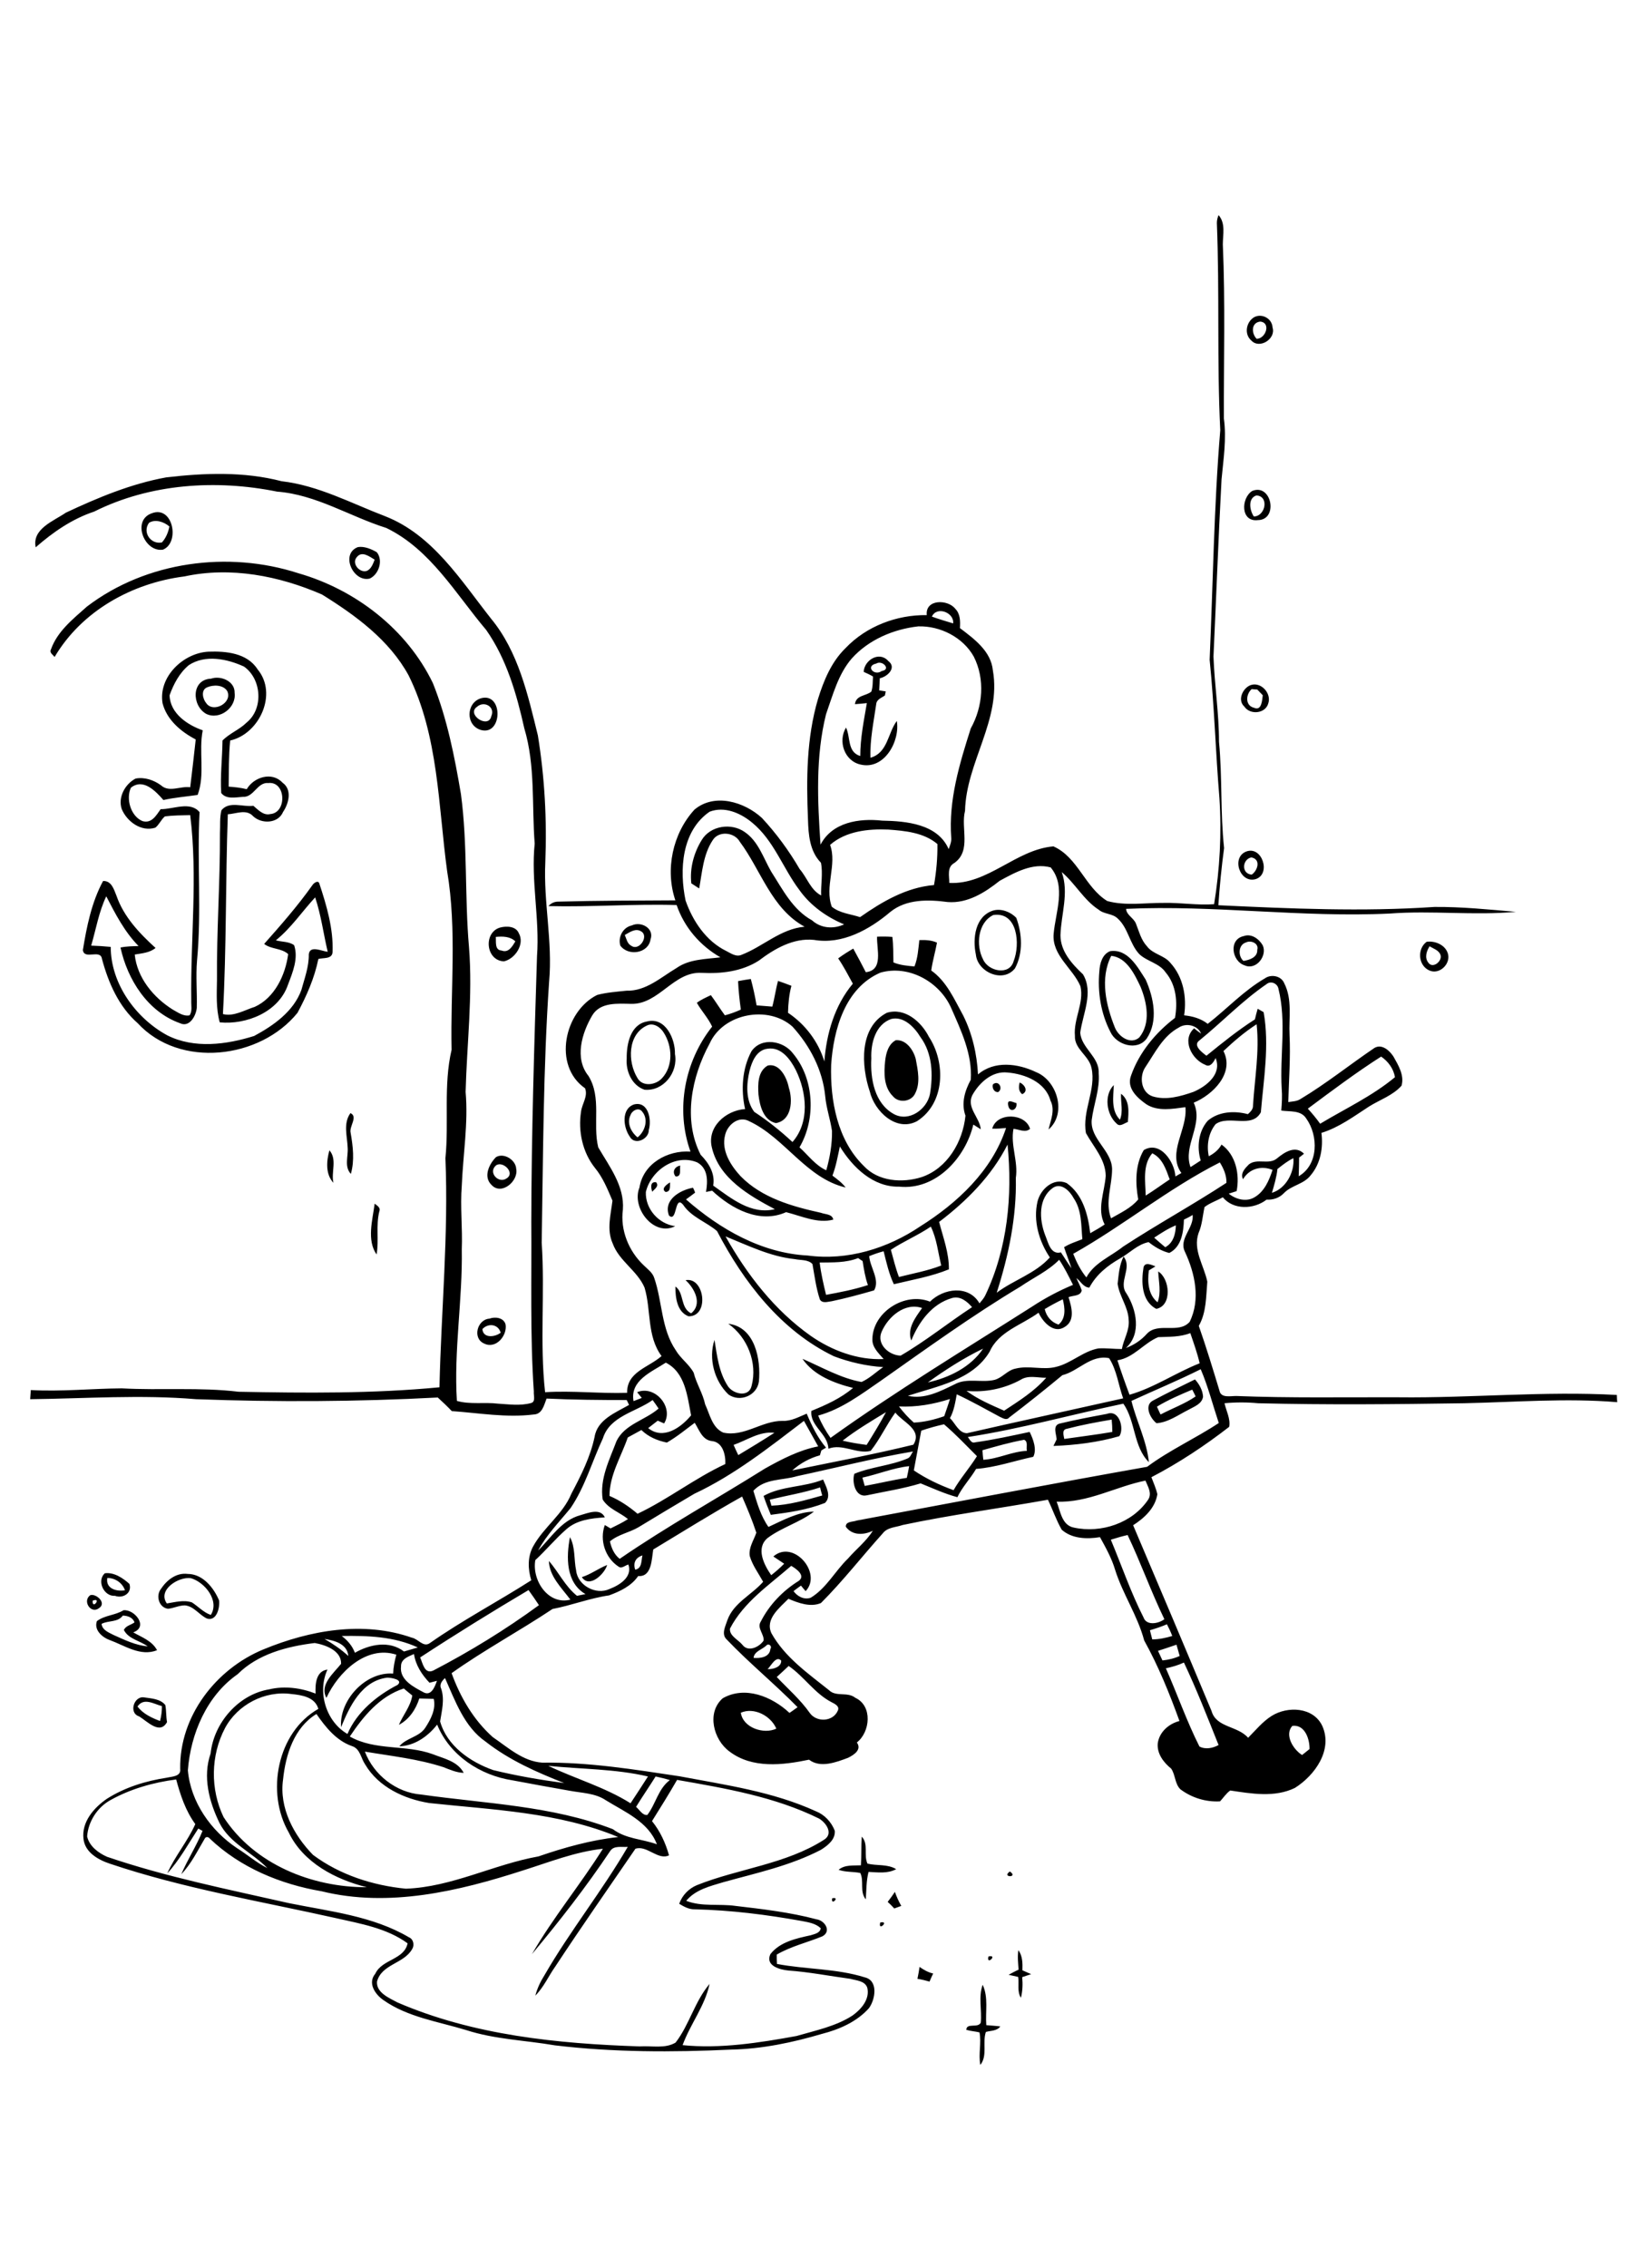 <?xml version="1.0" encoding="utf-8"?>
<!-- Generator: Adobe Illustrator 21.0.2, SVG Export Plug-In . SVG Version: 6.00 Build 0)  -->
<svg version="1.2" baseProfile="tiny" id="Layer_1" xmlns="http://www.w3.org/2000/svg" xmlns:xlink="http://www.w3.org/1999/xlink"
	 x="0px" y="0px" viewBox="0 0 767 1067" overflow="scroll" xml:space="preserve">
<path d="M462.4,933.8c2.8,6,1.2,12.7,1.7,19c2.2,0.2,4.4,0.3,6.6,0.6c-1.6,2.2-4.4,1.9-6.8,2.6c-1.7,5,0.9,11.1-2.6,15.5
	c-1-5.1,0.6-10.3-0.4-15.3c-2.1-0.5-4.2-0.6-6.2-1.2c0.1-3.5,5.5-0.6,6.8-3.4C462.1,945.7,460.3,939.6,462.4,933.8 M431.7,931
	c0.4-1.8,0.7-3.7,1-5.6c2,1.4,4.1,2.6,6.4,3.1c-0.6,1.3-1.2,2.5-1.7,3.8C435.6,931.8,433.7,931.3,431.7,931 M465.1,920.5
	C469.8,919.4,464,925,465.1,920.5 M479.2,917.5c2,2.8,2,6.2,1.9,9.5c1.4,0.6,2.8,1.2,4.1,1.8c-1.4,0.5-2.8,0.9-4.2,1.4
	c0.3,3.3,0.2,6.5-0.6,9.7c-1.9-2.9-0.8-6.5-1.3-9.8c-1.5-0.3-3-0.7-4.5-1c1.5-0.8,3.1-1.7,4.7-2.4
	C479.1,923.7,478.7,920.6,479.2,917.5 M414.2,904.5C418.8,903.5,413,909,414.2,904.5 M391.6,893.1
	C395.6,892.2,390.8,897,391.6,893.1 M417.7,894.8c1.2-1.5,2.3-3.1,3.4-4.7c0.8,2.3,1.8,4.5,3,6.6c-1.1,0.4-2.2,0.8-3.3,1.2
	C419.8,896.8,418.8,895.8,417.7,894.8 M475.2,880.5C479.5,883.5,471,883.4,475.2,880.5 M405.5,864.1c3.3,3.5,0.8,8.7,2.7,12.7
	c4.4,1.1,9.4,0.1,13.5,2.6c-4,2.2-8.6,1.5-13,1.3c-1.1,4.2-1,8.6-1.3,12.9c-3-3.6-0.7-8.6-2.6-12.4c-3.4-0.7-6.9-0.3-10.2-1.5
	c3-2.5,7-1.9,10.5-2.1C405.4,873.1,405.2,868.6,405.5,864.1 M64.7,802.9c2.6,3.4,6.6,5.3,10.6,6.8c0.6-2.3,0.9-4.6,0.9-7
	C72.4,801.7,67.6,798.5,64.7,802.9 M65.4,807.5c-5-1.6-2.3-9.8,2.5-8.9c3.4,0.5,7.6,0.7,9.9,3.6c0.5,2.6,0.3,5.4,0.8,8
	C75.2,816.4,69.3,809.8,65.4,807.5 M57.8,760.1c-2.4,3.3-6.8,2.2-10,3.9c0.3,3,3.5,4.1,5.8,5.3c5.1,2.3,10.3,4.8,15.9,5.3
	c-3.6-2.7-9-3.4-11.2-7.7c0.8-2,3.4-2.4,5-3.6C62.5,761,60.2,760.2,57.8,760.1 M45.6,762.7c3.7-2.8,8.6-2.7,12.5-5.1
	c5.1-0.6,12,7.7,4.6,10.4c4,2.3,8.9,4,11.2,8.4c-7.8,3.1-15.2-2.2-22.3-4.8C48,770.3,44.1,766.8,45.6,762.7 M43.6,753.1
	C43.3,757.7,48.1,751.3,43.6,753.1 M42.5,750.5c2.6-0.9,7.9,3.6,4.1,6.1C42.8,759.6,38.6,753.2,42.5,750.5 M78.5,754.4
	c3.8-0.6,8-1.8,11.8-0.5c3,1.9,5.4,4.7,8.9,5.9c4.2-6.7-2.8-15.4-9.4-17.3C84,741.7,74,748,78.5,754.4 M88.3,740.5
	c7.1,0,12.3,6.5,14.8,12.5c0.4,3.3-1.1,9.9-5.7,8.5c-3.7-1.7-6.1-5.8-10.4-6.2c-2.7,0-5.2,1.3-7.9,1.6c-4.3-0.5-5.9-6.1-3.4-9.3
	C78.4,743.5,82.9,739.8,88.3,740.5 M50.5,742.4c-0.9,5,4.3,6.5,8.3,5.8C57.6,744.7,54.2,742.4,50.5,742.4 M49.3,740.2
	c4.3-0.6,8.5,2.2,11.6,5c1.4,4.3-3,7-6.8,5.6C48.9,751.2,45.4,743.8,49.3,740.2 M273.8,742c4.2-1.3,7.8-4.1,11.9-5.7
	C284.4,740.7,277.2,747.4,273.8,742 M362.2,705.6c0.3,0.9,0.5,1.8,0.8,2.8c8.2-0.3,16.1-2.6,23.9-4.8c-0.4-1.3-0.7-2.5-1-3.8
	C378.1,702.4,370.1,703.6,362.2,705.6 M359.3,703.8c8.6-4.8,19-4,28-7.7c1.4,3.3,4.1,7.9,0.9,11c-8.1,3.2-16.9,4.5-25.5,5.6
	C361.5,709.8,360.3,706.8,359.3,703.8 M502.1,672.2c-2.6,0.4-1.6,3-1.3,4.8c7.5-1.1,15.1-2,22.6-3.3c0-1.9-0.1-3.9-0.3-5.8
	C516,669.1,509,670.4,502.1,672.2 M498.5,669.8c7.4-1.8,14.9-3.2,22.4-4.6c5.9-2.2,8.2,7.1,5.8,10.5c-10,2.9-20.6,4.2-31,4.6
	c0.5-1,1-2.1,1.5-3.1C497.1,674.8,495.2,670.8,498.5,669.8 M544.4,661.8c0.5,1.2,1.1,2.4,1.7,3.7c5.5-2.9,11.4-5,16.5-8.5
	c-0.5-1.1-1-2.1-1.6-3.2C555.3,656.2,549.7,658.6,544.4,661.8 M542.8,658.8c6.4-3.4,12.9-6.6,19.5-9.8c2,2.2,3.6,5,3.8,8.1
	c-0.5,3.5-4.3,4.7-6.9,6.2c-4.8,2.4-9.5,5.9-15,6.3C541,667.1,538.2,660.9,542.8,658.8 M342.7,622.8c12.6,1.5,15.4,16.8,14.4,27.2
	c-0.9,6.6-8.9,9.9-14.3,6.1c-6.7-6.4-9.5-16.9-6.6-25.7c1.2,7.5,2.1,15.4,6.4,21.9c2.6,3.7,9.9,5.3,11.1-0.4
	C356.5,641.2,351.7,629.1,342.7,622.8 M227,625.3c0.3,4.5,6,3.8,8.6,1.7C234.4,622.9,229.7,622.4,227,625.3 M230.3,620.4
	c2.7-1,6.7-0.5,7.6,2.7c0.9,5.3-4.6,11.8-10.1,9C222.2,629.7,224.5,620.8,230.3,620.4 M322.6,602.3c8.9-1.7,11.4,17.1,1.4,17
	c-5.5-2.1-6.2-8.9-6.2-14c4.2,2.8,2.2,10,7.4,12.6C330.7,613.5,326.8,606.1,322.6,602.3 M538.1,596.2c0.8-2.7,3.9-1,5.6-0.4
	c-1,0.6-2.1,1.3-3.1,1.9c-0.7,5.2-0.4,11.4,4.1,15c1.8-4.7,0.5-9.7,0.3-14.5c5.5,3.4,6.7,16.1-0.9,17.6
	C537,612.1,537,602.9,538.1,596.2 M176.3,566.3c1.1,0.9,2.9,1.8,2.2,3.6c-1.7,6.7-0.1,13.6-1.3,20.3
	C172.5,583.5,175.3,574,176.3,566.3 M313.2,560.8c-2.4-1.5,0.7-3.7,2.1-4.5C315.2,558.2,315.7,560.7,313.2,560.8 M306.9,560.7
	c-0.6-1.9-1.1-4.8,1.8-4.5C310.3,558.1,308,559.4,306.9,560.7 M317.9,553.5c-1.8-2.2-0.4-4.7,2.2-5.1
	C319.7,550.2,320.9,553.7,317.9,553.5 M233.4,548.3c-3.9,3.3,1.2,8.8,5,6.1C242.6,551.8,236.6,546,233.4,548.3 M233.4,544.4
	c3.7-2.2,9.3,1.3,9.5,5.5c1.2,5.7-6.9,12.7-11.6,7.6C227.3,553.7,230.1,547.7,233.4,544.4 M155,541.2c3.8,4.3,0.7,10.3,1.9,15.3
	C153.1,552.4,153.6,546.3,155,541.2 M163.6,540c-0.2-5.4-2.2-11.5,1.3-16.3c3.7,1.7-0.7,6.2,0.1,9.3c1.1,6.4,1.9,12.9,0.1,19.3
	C161.9,548.9,163.9,544.1,163.6,540 M296.7,524.6c-1.9,3.8,0.3,8.1,3.3,10.5c3.6-2.8,5.3-8.6,2.1-12.2
	C300.5,520.8,297.4,522.5,296.7,524.6 M298.4,519.6c6.7-1.6,8.3,7.2,6.9,12c0.1,4.4-6.7,7.5-9,3.1
	C293.2,530.3,292.3,521.6,298.4,519.6 M474.4,520c-0.6-3.2,2.2-1.4,3.9-1C478.8,522.3,475,523.8,474.4,520 M525.4,528.6
	c-4.8-4.3-6-13.4-1.3-18.1c-0.2,5.5-1.4,12,2.9,16.3c1.6-3.9,0.3-8.1,0.5-12.2c4.2,3.1,3.6,8.7,3.2,13.3
	C529,528.4,527,530.4,525.4,528.6 M479.8,509.3c2.3,0.9,4.3,4.1,1.2,5.5C479.2,513.4,479.3,511.3,479.8,509.3 M467.2,510.2
	c2.7-2.3,5,2,2.5,3.6C467.8,514,466.7,511.8,467.2,510.2 M361.3,501.3c5.6-1.2,9,5.8,9.9,10.5c1.9,5.8,1.4,15.3-6.1,16.6
	c-5.9-1.3-7.6-8.2-8.2-13.4C356.6,510.2,356.5,504,361.3,501.3 M421.5,489.4c4.9-0.4,8.3,4.6,9.4,8.8c1,5.3,2.3,11.3-0.3,16.3
	c-1.8,3.9-7.7,4.6-10.4,1.3c-4.4-4.3-4.3-11-3.7-16.6C416.9,495.5,418,491.3,421.5,489.4 M304.4,482.5c-9.1,4.2-9.1,17.1-4.5,24.6
	c2.3,4.3,8.5,3.5,11.5,0.3c5.5-5.8,5-15.2,0.9-21.6C310.7,483.2,307.4,481,304.4,482.5 M304.4,480.6c8.7-2.3,13.4,8.2,13.2,15.3
	c1.6,8.6-5.4,17.6-14.3,16.8c-6-2-8.9-8.8-8.4-14.7C294.8,491.3,296.6,482,304.4,480.6 M419.4,479.4c-7.5,2.6-9.7,11.5-9.4,18.6
	c-0.5,9.6,1.5,21.2,10.7,26.2c7.1,3.8,15.5-2.3,16.9-9.5c1.5-9,1.2-19.1-4.5-26.8C430.3,483.3,425.3,478,419.4,479.4 M417.3,476.5
	c8.5-2.6,16.2,4.2,19.8,11.3c8,12.2,7.6,31.3-5.6,39.7c-9.8,5.2-20-4.7-22.2-13.9C405.2,501.5,404.2,483.3,417.3,476.5 M522.9,449.7
	c-5.4,10.6-2.5,23.2,1.7,33.7c1.7,4.3,7.4,8.3,11.5,4.7c5.5-6.8,3.6-16.4,0.6-23.8C533.9,458.4,530.2,450.5,522.9,449.7
	 M522.4,447.5c8.3-1.2,12.9,7.5,16.7,13.4c3.8,8.5,6,19.5,0.5,27.7c-4.5,6.1-14.3,3-17.1-3.1c-4.5-8.7-6.1-18.8-5.2-28.5
	C517.5,453.3,518.7,448.9,522.4,447.5 M672.1,452.9c2.1,3.1,6.8-0.8,5.7-3.7c-0.8-2.2-3.4-2.9-5.1-4
	C671.3,447.4,670.2,450.5,672.1,452.9 M671.3,443.1c4.1-0.6,9.1,1.6,10.1,5.9c1.1,4.8-4.3,9.8-9,7.5
	C667.3,454.1,666.8,446.4,671.3,443.1 M352.7,503.8c-1.5,6.3-1.9,13.8,2.2,19.3c6.4,4.2,12.4,9,18,14.2c8.2-9.3,6.7-23.4,1.6-33.8
	c-2.5-5-6.9-11.1-13.3-10.1C356,494,353.8,499.4,352.7,503.8 M333.9,491c-8.5,15.6-12.6,35.9-4.2,52.3c3.8,3.9,6.9,8.8,5.9,14.5
	c8.5,6,17.8,13.8,29,11.1c-12.1-6.4-26.2-14.5-29.6-28.9c-2.5-9.7,6.5-17.6,15.6-18.2c-2-9-1.4-19,3-27.2c4.7-6.8,15.1-5,19.6,1.1
	c10,12,10.8,30.8,3,44.1c4.1,3.7,7.5,8.5,12.6,10.8c1.7-6,2.8-12.3,2.7-18.5c-0.8-5.5-2.7-10.8-3.2-16.4
	c-1.2-12.3-7.2-23.7-15.4-32.7C361.5,472.8,340.3,476.7,333.9,491 M414.3,457.6c-16.7,7.2-22.1,26.9-23.2,43.4
	c-0.5,16.7,2.9,35.4,15.3,47.5c6.8,7.4,18.2,8.2,27.3,5.3c12.1-4.1,19.4-16.7,20.6-28.9c-2.1-5.8-0.3-11.7,2.5-16.9
	c0.8-11.9-4.5-23-9.2-33.7C442.2,462,427.7,453.8,414.3,457.6 M412.7,440.7c2.4-0.1,4.8-0.1,7.2,0.1c0.5,4,0.4,8,0.5,12
	c3.1,1.3,6.5,1.6,9.9,1.9c1.6-4,1.8-8.2,2.3-12.4c2.8-0.1,5.7,0,8.3,1.2c-0.8,4.4-2.1,8.7-2.7,13.1c7.3,5.2,10.8,13.5,15,21.1
	c4.3,8.6,6.5,18.2,7,27.8c7.7-6.6,18.7-5.2,27.3-1.1c10,4,14.6,19.5,5.9,27c1-4.4,3.2-9.1,0.9-13.6c-2.4-8.7-12-12.5-20.2-13.2
	c-7.3-0.8-13.3,4.8-16.6,10.7c-2.8,5.9,3.5,10.4,4,16c-1.2-0.7-2.3-1.5-3.5-2.2c-3.7,15.6-17.6,31-34.9,29.2
	c-12.2,0.3-21.9-9.1-27.9-18.9c-1,4.6-1.8,9.3-3.5,13.7c2.2,1.7,4.5,3.3,6.2,5.6c-18.6-4.4-28.6-23.4-45.4-31.2
	c-4.9-2.7-10.2,1.7-11.3,6.5c-1.9,7.3,2.6,14.3,7.3,19.4c10,10.2,24.2,14.2,37.8,17.2c2,0.8,5.3,0.5,5.8,3.2c-7.3,2-15-1.7-22.2-3.5
	c-12.5,5.6-25.7-1.6-34.8-10.1c-1,0.2-2,0.4-2.9,0.6c0.9-5,1-11.1-4.1-13.9c-10.2-4.3-21.8,3.8-24.2,13.9c-0.3,7.9,5.9,15,13.8,16.1
	c-10.1,5.1-20.7-8.7-16.8-18.2c1.8-11.3,13.2-17.6,24-16.9c-7.1-19.8-2.8-42.4,10.2-58.8c-1.9-4.1-5-7.3-7.2-11.2
	c2-1.5,4.3-2.5,6.6-3.6c2.3,3.1,4.3,6.4,6.6,9.5c2.6-0.7,5.1-1.6,7.5-2.7c-0.6-4.4-1.1-8.9-1.3-13.4c2-0.4,4-0.7,6-1
	c1.1,4.1,2,8.2,2.7,12.4c2.5,0.2,4.9,0.4,7.4,0.6c1.1-4,1.6-8.1,2.7-12.1c2.1,0.7,4.2,1.5,6.3,2.3c-1.1,4.1-1.5,8.4-1.6,12.7
	c8.1,5.4,14.3,13.6,17.1,22.9c1-13.1,4.8-26.3,13.4-36.6c-2.2-4-4.3-8.1-6.9-11.9c2.3-1.7,4.7-3.2,7.1-4.6c2,3.6,4,7.4,5.9,11.1
	C415.8,456.5,412.5,446.7,412.7,440.7 M586.3,443.4c-3.7,1.1-3.8,6.5-1.2,8.7c2.8-0.4,6.7-1.7,6.5-5.2
	C592.5,443.9,588.7,442.2,586.3,443.4 M585.3,440.4c3.6-1.3,7.2,1.4,8.9,4.4c2.2,4.9-3.1,11.8-8.5,9.4
	C579.6,452.3,578,441.9,585.3,440.4 M233.3,440.8c0.2,2.3-0.6,6.2,2.7,6.4c3.3,1.3,5.1-2,6.5-4.3C240,440.5,236.5,440.5,233.3,440.8
	 M235.3,436.4c3-0.8,7.4-0.7,8.8,2.6c3,5.2-1.8,12.2-7,13.3C228.5,451.9,227.4,438.7,235.3,436.4 M294,439.9
	c0.8,1.8,1.1,4.1,3.1,5.1c3.7,2.6,8.4-4.6,4.6-6.8C299,436.5,296.2,438.7,294,439.9 M297.3,435.4c4.4-2.1,10.7,1.4,8.8,6.6
	c-1,6.6-10.5,8-14.2,2.9C290.7,440.9,293.1,436.3,297.3,435.4 M467.4,430.5c-7.3,3.5-8.3,14.3-4.8,20.9c2.4,5.6,12.5,7.8,14.4,0.7
	C480.1,444.3,478.9,428.8,467.4,430.5 M467.3,428.4c3.8-1.1,8.2,0.6,10.9,3.4c2.8,7.5,3.3,16.6-0.6,23.8c-5.6,7.1-17.6,1.8-18.4-6.5
	C457.6,441.6,458.8,431.1,467.3,428.4 M589,411.5c2.9-2,4.4-7.3-0.2-8.1C584.5,404.3,584,411.1,589,411.5 M586.5,400.6
	c7.4-2.7,11.7,10.6,4.4,13C583.4,415.8,579.2,403.3,586.5,400.6 M224.5,332.5c-5.3,3.6,5.4,10.7,6.7,4.4
	C233.1,332.5,227.8,329.6,224.5,332.5 M226.4,328.5c10.4-2.8,10.1,17.5,0.1,15C219,341.5,219.2,330.6,226.4,328.5 M589,324.2
	c-2.8,2.4-3.2,7.8,1.1,8.8c3.6,1.6,3.8-3.6,4.1-5.9c-0.9-0.9-1.7-1.8-2.6-2.7C591,324.4,589.7,324.3,589,324.2 M588.3,322.4
	c4.9-1.9,10.1,3.7,8.5,8.5c-1.3,4.9-8.6,5.6-11.3,1.5C582.2,329.4,584.7,323.9,588.3,322.4 M97.4,323.4c-3,1.3-2,5.5-0.3,7.5
	c3.4,4.7,12.5-0.4,9.8-5.8C105,322.1,100.3,322.1,97.4,323.4 M99.3,319.3c4.6-1.6,11.3,1.2,11.1,6.7c0.9,6.9-7,12.9-13.3,9.9
	C90.2,332.1,89.9,319.7,99.3,319.3 M412.3,312.2c-5.2,1.1-1,6.1,2.6,3.5C419.5,315,415.2,310.4,412.3,312.2 M406.4,316.1
	c0.3-5.6,7.4-9.9,11.6-5.1c4.1,3.1-0.4,7.4-4,8.1c-0.1,1.9-0.2,3.8-0.3,5.7c0.8,0.1,2.3,0.4,3.1,0.5c-0.1,0.5-0.3,1.4-0.4,1.9
	c-1.5,1.1-3.9,1.8-4.1,4.1c-1.2,8.4-3,16.7-2.7,25.2c8.2-2.3,8.1-11.6,12.4-17.3c1.6,9.5-5.9,23.2-17.1,20.5
	c-7.6-1.7-10.7-11-6.8-17.4c2.2,4.6,0.5,11.5,6.7,13.4c0-8.4,1.7-16.7,3.1-24.9c-1.9,0.2-3.8,0.4-5.6,0.5c0.5-4.3,5.2-3.8,7.7-5.9
	c0.8-2.3,0.6-4.8,0.8-7.1C409.5,317.5,408,316.8,406.4,316.1 M88.9,312.9c-4.4,3.6-7.2,8.9-9.1,14.2c0.2,8.5,8.4,14,15.6,16.5
	c-2,10,1.2,20.7-2.4,30.4c-5.4,0.8-10.8,1.2-16.1,2.4c-3.7-4.2-9.5-10.4-15.3-5.8c-2.4,5.1-0.2,13.3,5.4,15.7
	c4.4,1.3,6.5-2.7,8.6-5.6c5.9,0.1,13.9-3.9,18.3,1.4c-1.2,23.3,1,46.7-1.2,70c-0.6,7.3,0.1,14.7-0.1,22c-0.3,3.7-3.4,9.5-7.9,7.3
	C69.5,476,60,460.9,56.7,445.8c2.8-0.6,5.7-0.6,8.5-0.7c-6.6-6.7-10.9-15.1-15.2-23.4c-3.5,7.3-4.8,15.4-7.1,23.2
	c3.1,0.1,6.1,0.3,9.2,0.6c0,17.2,11.7,33.5,26.6,41.6c12.7,6.4,27.8,4.4,40.9,0.3c9.1-4.9,18.5-11.5,22.2-21.6
	c1.5-5.5,3.6-11,3.5-16.8c0.5-4.4,6-1.5,8.9-1.2c-2-8.5-3.1-17.2-5.9-25.6c-6.2,6.7-11.3,14.4-18.5,20.2c2.8,0.8,6.2,0.5,8.6,2.3
	c2.1,6.2-0.7,12.8-2.9,18.6c-4.4,12.9-19.6,18.9-32.1,17.7c-1.8-6.5-1.4-13.3-1.3-20c-0.2-23,1.5-46,1.4-69
	c0.2-3.6-0.2-7.3,0.7-10.8c3.7-4.5,10.1-1.4,15-2.1c2.3,1.9,4.7,4.7,8,3.9c7.9-0.6,7.4-15.5-0.9-14.6c-5.3-0.5-6.8,6.8-12,6.5
	c-3.4,0.2-7.8,1.3-10.2-1.8c-0.5-8.2,0.5-16.5,0.6-24.7c3.3-3.4,8-5.1,11.4-8.5c8-6.5,7-20.5-1.3-26.3
	C106.7,309.9,96.6,307.9,88.9,312.9 M76.5,330.9c-2.1-12.4,9.7-23.7,21.6-24.3c8.2-0.3,18.2,0.6,23.1,8.3
	c9.6,11.5,0.9,30.4-12.9,33.5c-0.7,7.2-0.6,14.5-0.7,21.7c2.8,0.2,5.7,0.5,8.5,1.2c3.3-5.7,11.9-8.4,16.8-3.1
	c4.7,3.3,3,9.8,0.3,13.8c-2.3,5.5-10.1,5.8-14.1,2c-3.2-3.5-8-1.1-11.9-0.9c-1.1,31.3-0.6,62.7-2.3,94c5.1,1.3,10.2-1.9,15-3.4
	c9.4-4.3,14.4-15,15.7-24.8c-3.1-2.9-8-2.2-11.3-4.8c7.9-8.9,15.7-17.8,22.6-27.5c0.6-1.1,2.9-2.8,3.4-0.8
	c3.4,10.3,6.6,21.1,6.2,32.1c-0.2,3.5-4.4,2.6-6.7,3.3c-1.8,8.9-5.5,17.3-9.8,25.3c-17.6,21.8-55.5,26.3-75.2,4.9
	c-8.9-7.8-13.8-19-16.8-30.2c-0.7-4.9-8.3,0.6-9-4.2c1.8-11.1,4.1-22.5,9.5-32.5c4-0.2,5.1,4,6.3,6.9c3.4,9.9,10.8,17.7,18.4,24.6
	c-2.8,2.3-6.4,2.5-9.8,3.1c1.1,10.9,8.8,20.2,17.9,25.9c2.4,1.3,5,3.3,7.9,2.7c1.4-2,0.7-4.6,0.8-6.9c-0.4-29.1,3.1-58.3-0.5-87.3
	c-4,0.1-8,0.1-11.9,0.6c-1.8,1.5-2.7,3.9-4.5,5.3c-6.6,2.1-13.3-2.8-15.8-8.7c-1.9-5.5,1.5-11.8,6.5-14.4c4.2-0.8,8.6,0.7,12,3.2
	c3.8,3.5,9.2,0.2,13.7,0.9c0.9-7.5,1.8-15,2.6-22.5C85,344.2,78.5,338.6,76.5,330.9 M168,262c-2.8,2.9,1.1,7.7,4.6,6.6
	c2.1-0.9,2.9-3.3,3.7-5.3C173.9,261.9,170.4,259.1,168,262 M168.4,257.4c3-0.5,6.3,0.9,8.9,2.4c3.1,3.8,1,10.4-3.3,12.4
	C166.2,274.1,160,260.6,168.4,257.4 M70.1,246c-3.2,4.4,0.8,10.3,6.1,9.2c1.9-2.1,3-4.8,3.5-7.5C77.2,245.5,73,244.1,70.1,246
	 M71.4,241.5c10-3.9,13.4,13.8,5.3,17.1C67.9,260,61.9,244.8,71.4,241.5 M590,243c5.5-0.1,7.3-9.6,1.2-9.9
	C587.1,234.4,588,240.1,590,243 M589.2,231c9.2-3.8,12.5,13.6,2.7,13.7C583.7,245.7,583.9,234.4,589.2,231 M591.3,159.4
	c4.3,0,6.9-7.6,1.7-8.1C588.7,151.8,588.8,156.8,591.3,159.4 M590.2,149.2c3.7-1.9,8.4,0.7,8.6,4.9c1.7,5.3-6.1,10.3-10,6.1
	C585.3,157.2,586.4,151.4,590.2,149.2 M52,846.9C45.8,850.3,41.5,857,41,864c1,4.6,5.3,7.8,9.4,9.6c27.9,9.5,56.9,15.3,85.6,21.8
	c19.2,3.9,39.4,6,56.5,16.1c2,0.8,2.6,3.6,1.5,5.4c-3.8,7-14.4,7.1-16.6,15.4c-0.4,5.2,5.7,7.7,9.6,9.8
	c35.9,15.5,75.4,19.4,114,20.7c5.6-0.4,11.9,1.2,16.9-1.8c6.5-8.4,9-19.4,16-27.6c-2.2,10.4-9.1,18.9-12.7,28.8
	c17.6,1.8,36.1-1.1,53.6-4.3c8.9-2.6,18.4-4.5,26.3-9.6c4.1-2.9,8.3-7.7,7-13.1c-1.1-3.3-5.2-3.4-8-4.2c-9.7-1.3-19.3-3.2-29.1-3.9
	c-4-0.4-11-2.2-8.5-7.7c4.5-5.8,12.2-7.4,19-8.9c1.8-0.6,4.4-1,4.7-3.3c-2.4-2.3-5.8-2.8-8.9-3.4c-16.6-3-33.4-5.1-50.3-5.5
	c-2.7,0.1-5.1-1.2-7.4-2.6c1.4-4,4.5-7.2,8.4-8.8c19.6-7.8,41.7-9.8,59.7-21.3c4.6-2.8,1.1-8-2.3-10c-20.9-10.3-44-14.2-66.8-18.2
	c-3.8,6.6-7.8,13-11.8,19.4c3.8,4.7,6.4,10.3,8,16.1c-5.2,2.5-10.4-4.9-15.8-3.1c-12.6,18.4-25.4,36.7-37.7,55.4
	c-3.2,4.5-5.4,9.7-9.4,13.7c0.9-3.4,2.4-6.6,4.3-9.6c12-20.8,27.1-39.6,39.2-60.4c-2.7,0.3-6.5-0.8-8.3,2
	c-11.3,16.9-23.8,32.9-36.8,48.5c10-17.3,22.8-32.7,33.4-49.6c-13,1.4-25.2,6.3-37.6,10.2c-30.3,9.8-63.2,17.6-94.8,9.8
	c-19.3-3.3-38.2-11.1-52.5-24.7c-0.6-0.9-2-1.2-2.5,0c-3.4,5.7-6.3,11.8-11,16.7c3-7,7.2-13.4,10-20.4c-0.5-0.3-1.5-0.8-2-1.1
	c-4.7,7.2-8.8,14.8-14.6,21.1c3.6-8.1,9.6-15.1,13.2-23.2c-4.6-6.3-7-13.6-9-21C72.2,838.6,61.5,841.6,52,846.9 M308.5,835.8
	c-3,4.8-6.2,9.4-9.2,14.3c1.6,1.3,3,4.1,5.3,3.8c4-5.2,5.1-12.3,10.6-16.4C313,836.8,310.7,836.3,308.5,835.8 M258,830.8
	c12.8,6.1,26.6,10,38.7,17.6c2.8-4.2,5.5-8.4,8.2-12.6C289.6,832.2,273.7,832.4,258,830.8 M612.7,825.7c1.1-0.9,2.3-1.8,3.5-2.8
	c0.1-4.7-2.2-11.7-8.1-10.9C604.3,816.2,608.5,823.1,612.7,825.7 M133.2,837.2c-1.9,13.3,5,26.2,14.1,35.5
	c12.6,9.4,28.2,14.4,43.7,15.9c21.7-0.8,41.2-11.4,62.4-15.2c12.2-4.2,24.7-7.7,37.5-9.1c-28-11.7-59-12.8-88.9-16
	c-11.8-1.9-23.9-7.5-30.2-18.2c-2-2.9-2.3-7.4-6.2-8.6c-7.4-2.6-12.4-8.9-16.7-15.1C138.4,812.8,134.4,825.5,133.2,837.2
	 M348.6,805.8c1,7.1,10.8,10.3,16.7,7.5C362.7,807.2,354.8,803.1,348.6,805.8 M105.9,813c-6.8,12.9-7,28.8-0.7,41.9
	c14.4,22.2,41.6,33.1,67.4,33c-14.6-3.6-29.9-11.5-36.7-25.7c-10.9-18.8-5.5-47.2,13.9-58.2c-1.6-5.6-7.8-6.5-12.7-7
	C124.6,795.3,111.8,802,105.9,813 M164.6,817c12,6.8,26.4,3.7,39,8.3c5.3,2.1,11.7,3.3,14.6,8.8c-3.4-0.1-6.5-1.5-9.6-2.7
	c-12-3.9-24.5-5.2-36.9-7.3c4.1,10.9,14.7,19.3,26.5,20.2c30.2,4.3,61.5,5.2,90.2,16.3c6.1,4.6,13.8,4.6,20.7,7.1
	c-4-10.6-15.1-15.2-24-20.7c-5-3.4-11.3-3.4-17.1-4.5c-9-1.6-18-3.2-26.9-4.9c-15.1-2.3-29.5-11.7-35.4-26.2
	c-4.3,5.5-10.6,10-17.8,10.2c3.3-4,9.3-4.3,12.2-8.7c2.6-4,5.1-8.7,4-13.6c-2.3-0.1-4.5-0.1-6.8-0.2c-1.6,5.1-4.8,9.9-9.6,12.4
	c2-4.7,5.5-8.7,6.3-13.8c-1.4-1.1-2.7-2.2-4-3.3C178.6,798.1,170.9,807.6,164.6,817 M207.6,794.5c1.7,5.1,0.3,10.3-0.5,15.4
	c3.2,11.5,14.2,19.1,25,22.9c11,2.7,22.2,4.6,33.4,6.1c-13-5.1-25.9-10.8-37-19.5c-10.1-7-14.3-19.2-19.1-29.9
	C208,790.8,206.6,792.5,207.6,794.5 M365.5,789c5.3,5.6,11.2,10.7,15.6,17c3.2,4.4,10.8,4.1,13.1-1.1c1.1-2.2-1.5-3.3-3-4.1
	c-7.9-4.1-12.8-12-20.1-17C369.2,785.6,367.4,787.3,365.5,789 M548.6,784.9c5.4,12.2,9.8,24.9,15.8,36.8c2.8,1.5,6.3,0.8,9-0.7
	c-5.2-13-10.3-26.1-16.3-38.8C554.3,783.5,551.4,784.3,548.6,784.9 M361.2,785.3c2.5,0.1,6.5-0.9,6.4-4
	C365.2,778.7,362.8,783.8,361.2,785.3 M188.7,784c-0.8,6.4,6.1,9.8,10.8,12.3c3.5,1.7,5.2-2.9,6.1-5.5c-1.2,0.3-2.3,0.6-3.5,0.9
	c-3.6-3.8-6.5-8.2-7.3-13.5C192.3,779.3,188.6,780.5,188.7,784 M544.9,776.7c0.7,1.5,1.4,3,2.1,4.5c2.8-0.3,5.5-0.9,8.1-2.1
	c-0.5-1.8-1-3.5-1.5-5.3C550.6,774.8,547.8,775.8,544.9,776.7 M360.6,774.2c-2,1.9-5.7,2.7-6,5.8c3.1,0.3,7.6-0.3,7.9-4.2
	C363.5,774.5,361.6,772.9,360.6,774.2 M111.8,787.7c-14.5,10.1-22.1,28-23.4,45.2c1.3,14.9,10.8,28.4,23.1,36.6
	c4.8,3,9.1,6.8,14.3,9.4c-7.2-7.4-17.7-11.7-22.5-21.2c-4.9-10-8-21.8-4.2-32.7c1.5-14.4,13.1-27.8,27.6-30.2
	c7.2-1.7,14.9-0.7,21.8,2c-0.2-4.3,0.1-10.6,5.6-11.3c-4.9,10.5-0.7,24.5,9.4,30.3c4.4-10.3,13.7-18,23.6-23.1
	c2.8-2.5-3.1-3.4-4.9-3.4c-12,1.5-17.7,13.5-21.7,23.3c-1-12.6,11.5-26.2,24.5-25.2c0.1-3,0.7-6,1.5-8.9
	c-14.1-4.6-27.4,8.3-32.9,20.3c-3.4-6.1,3.4-11.6,6.9-16c0.2-6.2-7.3-8.9-12.4-9.8C135,774.6,121.3,778.2,111.8,787.7 M152.7,771.1
	c4,2.3,7.8,4.9,11.2,8C163.4,773.4,157.4,771.8,152.7,771.1 M160.8,769.7c2.8,2.1,5,4.7,6.2,7.9c7-4,16.2-5.9,23.1-0.6
	c2.2-0.7,4.3-1.2,6.5-1.9C185.4,769.9,172.9,769.5,160.8,769.7 M541.1,767c0.4,1.5,0.7,2.9,1.1,4.3c3.2,0,6.4-0.7,9.4-1.6
	c-0.7-1.9-1.6-3.8-2.5-5.5C546.5,765.3,543.8,766.2,541.1,767 M197.7,779.8c1.2,2.6,2,8,6.1,6.2c17.3-9,34.1-19.3,49.8-30.8
	c-1.6-2.4-3.2-4.8-4.9-7.1C231.5,758.3,214.5,768.8,197.7,779.8 M343.5,766.2c-0.4,3.4,3.8,5.2,5.8,7.6c2.7,3.7,8,1.1,10-1.9
	c0.4-3-3.3-6-1.3-9c4-7.9,10.4-14.5,17.8-19.1c3.5-2.5-1.2-5.8-3.5-7.1C362,745.7,350,753.7,343.5,766.2 M298.9,738.5
	c3.3-0.6,2.8-4.3,3.4-6.7C299.1,732.8,297.8,735.3,298.9,738.5 M522.7,724.4c5.1,12.2,9.4,24.8,15.4,36.6c1.4,4,7.1,2.9,9.8,0.8
	c-6.3-13-11.1-26.6-17.3-39.6C527.9,722.8,525.3,723.6,522.7,724.4 M497.2,706.5c1.8,4.5,2.4,11.1,8.1,12.2
	c12.8,2.8,27.6-2.1,35-13.2c1.9-3-0.2-6.1-1.3-8.9C525,699.4,512,707.1,497.2,706.5 M405.8,695.2c0.4,1.3,0.7,2.6,1.1,3.9
	c6.6-1.2,13.2-2.8,19.8-3.8c0.4-1.8,0.8-3.7,1.1-5.5C420.3,690.6,413.2,693.6,405.8,695.2 M462.3,682.3c0.1,1.5,0.2,3,0.4,4.5
	c7-0.4,13.4-3.9,20.5-4.2c-0.4-1.7,0.7-4.4-1.3-5.2C475.2,678.6,468.7,680.5,462.3,682.3 M345.2,679.8c0.7,1.6,1.4,3.2,2.2,4.8
	c5.7-3.4,11.4-6.9,17-10.5C357.4,673.3,351.5,677.6,345.2,679.8 M433.5,673.1c-1.2,6.2-2.3,12.5-3.5,18.7c5.8,3.9,12.1,6.9,18.7,9.3
	c3.2-5.6,7.6-10.5,11-16c-5.1-5.1-10-10.3-15.5-15C440.6,670.9,437,671.9,433.5,673.1 M313.8,678.7c-4.5-0.9-8.7-2.7-12-5.9
	c-2.1,1.2-4.3,2.3-6.4,3.5c-3.1,9-8.6,17.7-8.6,27.5c4.9,2.1,9.2,5,13.2,8.4c14.2-6.7,26.9-16.7,41.3-23.4
	c0.2-4.3-1.2-10.3-6.3-10.8c-4.6-0.5-6-5.3-8.1-8.6C322.6,672.6,318.5,676,313.8,678.7 M326.7,702.8c-8.8,5.2-17.5,10.4-26.2,15.7
	c-4.4,2.6-9.6,3.4-13.5,6.7c0.7,3.1,2,6.2,4.6,8.2c22.1-15.2,45.6-28.2,68.4-42.5c7.9-4.4,16.1-8.7,25-10.4c-2.2-4-4.5-8-6.7-12
	C361.9,681,345.5,694,326.7,702.8 M396.5,677.8c3.7,0.9,7.5,1.5,11.3,2c3.2-5.1,6.3-10.2,9.1-15.4
	C410,668.6,402.9,672.8,396.5,677.8 M283.7,676.7c-5.1,10.9-8.4,22.8-15.2,32.8c-5.3,6.5-11.3,12.6-15.3,20c6.1-6,11-14.2,19.8-16.6
	c3.6-1,9.5-3.6,11.6,1c-6.3,0.4-13.1,1.2-18,5.5c-5.2,4.5-9.6,9.9-14.7,14.6c-1.7,9.4,6,21.3,16.5,18.6c-4.1-5.5-10-11.1-10.1-18.2
	c4.6,5.3,7.6,11.9,13.2,16.4c1.3-0.3,2.7-0.5,4-0.8c-9.3-5.4-9.1-17.5-7.3-26.8c2.6,4.8,1.8,10.5,2.9,15.7c0.7,7,9.3,11.7,15.7,8.7
	c4.7-1.8,10.9-5.6,8.9-11.5c-1.5,0.3-3.1,2.1-4.6,1c-6.3-4.1-9.1-12.5-6.5-19.6c0.7,0.4,2,1.2,2.7,1.6c2.8-1.4,5.6-2.7,8.2-4.4
	c-3.9-3.2-9.2-4.8-11.9-9.2c-1.5-9.7,3.2-18.7,6.5-27.5c3.9-8,13.5-9.8,19.8-15.3c-0.9-1.3-1.8-2.7-2.8-4
	C299.1,664.4,287,666.2,283.7,676.7 M423,661.7c2.1,2.8,4.4,5.3,7,7.6c4.9-0.2,9.7-1.4,14.3-3c0.9-2.7,1.9-5.4,2.7-8.1
	C439.2,660.7,431.2,662.1,423,661.7 M480.2,649.2c-7.7,4.2-16.7,6-25.4,5.2c5.4,4,11.6,6.6,17.7,9.3c7-4.6,14.2-9.1,19.8-15.5
	C488.3,648.3,483.9,646.8,480.2,649.2 M532.4,659.1c2.4,9.7,7.2,18.8,8.2,28.8c-7.3-7.2-6.2-19.2-12-27.5
	c-24.4,5.1-48.5,11.9-73.2,15.7c0.9,1,1.6,3.1,3.4,2.5c8.7-1.2,17.2-3.1,25.7-4.9c1.7,3.4,3.5,8.3,1.7,11.7
	c-8.9,1.9-17.7,5-26.9,5.7c-2.7,4.6-6.5,8.5-8.8,13.3c-6-1.6-11.6-4.2-17.3-6.5c-8.2,2.5-16.8,3.8-25.2,5.6c-5.5,1.3-7.2-6.2-6-10.1
	c8-3.3,17-3.8,25-7.2c1.4-0.5,1.8-2.2,2.6-3.3c-18.3,3.1-36.3,7.7-54.5,11.6c-7,2.1-15.2,1-20.6,6.9c1.8,5.9,3.5,11.9,7.1,17
	c6.8-3.1,13.8-7.1,21.4-7.2c-6.7,5.1-15.1,7.4-21.8,12.4c-5.7,4.8-1.7,12.6,1.7,17.5c2.2-1.7,4.2-3.5,6.1-5.4
	c-1.7-1.1-3.5-2.3-5.1-3.4c9.4-8.2,23.2,7.8,15.2,16.3c-0.8-0.9-1.5-1.7-2.2-2.6c-1.2,0.8-2.3,1.7-3.5,2.6c1.8,2.5,5,4.2,8.1,3.1
	c7.4-4.5,11.4-12.5,17.5-18.4c3.8-4.4,8.6-8.1,11.7-13.1c-4.3,2.1-9.7,2.3-12.7-1.9c-0.1-2.6,3.3-2.2,5.1-2.9
	c45.6-8.5,91.1-17.2,136.7-25.3c10.6-7.9,22.7-13.3,33.7-20.6c-2.8-8.4-5-17.1-8.5-25.3C554.4,649.5,543.3,654.1,532.4,659.1
	 M298.1,659.2c1.3-0.5,2.6-1,3.9-1.5c-0.7-0.9-1.5-1.8-2.2-2.7c8.4-3.5,17.4,7.1,12.7,14.7c-1-0.4-2-0.9-3-1.3
	c-1.5,1.2-3,2.3-4.5,3.5c7.1,5.7,15.4-0.2,20.2-6c-1.8-9-2.7-20.1-11.9-24.8C306.6,645.5,296.4,649.4,298.1,659.2 M499.9,647
	c-8.2,6.8-16.6,13.5-25,19.9c-1.3,1.5-3,0.3-4.4-0.3c-6.7-3.6-13.4-7.4-20.3-10.6c-0.7,3.8-1.3,7.8-3.2,11.2c2.5,2.4,4.1,7,8,7.1
	c24.5-5.6,49-10.9,73.5-16.4c-2.2-6.2-3-13.3-6.6-18.9C513.3,637.2,507.5,645.1,499.9,647 M436.6,650.4c10-2.2,20.2-7.2,26-15.9
	C453.5,638.9,444.8,644.5,436.6,650.4 M545,629.1c-6.8,2.8-11.5,9.7-19.2,10.9c1.8,5.5,3.7,10.9,5.7,16.2
	c11.6-3.3,21.8-10.4,33-14.8c-1.1-4.8-2.8-9.5-4.4-14.2C555.3,629.1,550.1,628.9,545,629.1 M491.6,615.9c0.8,3.5,3.1,6.2,6.5,7.3
	c3.6-3,3-7.8,2-11.9C497.2,612.7,494.4,614.2,491.6,615.9 M428.8,630.7c-2.1-5.7,2-10.9,5.1-15.3c-8.2-2.8-16.1,4.2-19.1,11.3
	c-2.4,5.8,3.6,11,9,11.1c11.7-6.8,22.3-15.4,33.6-22.8c-2.3-2.7-5.6-5.4-9.4-4.3C438.5,613.4,432.3,622,428.8,630.7 M480.2,605.3
	c-22.7,13.6-44.1,29.1-65.7,44.3c-9.3,6.4-18.5,13.4-29.5,16.4c1.5,3.7,3.5,7.2,5.8,10.5c30.7-22,63-41.5,94.9-61.8
	c6.1-4,12.5-7.4,19.2-10.2c-2-4-4-8.1-6.5-11.8C493.2,598,486.3,601.1,480.2,605.3 M385.7,594c0.6,5.1,1.8,10.2,3,15.2
	c6.6-1.2,13.3-2.5,19.7-4.6c-1.3-3.6-1.9-7.5-2.5-11.3c-0.5-0.3-1.6-1-2.1-1.4C398,594.2,391.8,593.9,385.7,594 M543.1,582.3
	c1.7,1.5,3.4,3,5.2,4.5c3.8-2,4.9-6.3,5-10.3C549.6,578,546.3,580.2,543.1,582.3 M419.2,588c1.2,4.3,2.2,8.6,3.8,12.8
	c6.7-1.7,13.5-2.9,19.9-5.4c-1.5-6.1-2.1-12.6-4.9-18.3C432,581.2,425.2,584,419.2,588 M557.1,573.8c-0.2,5.8-1.1,12.8-6.9,15.7
	c-3.6-0.9-6.8-2.8-9.7-5.1c-5.2,1-9,5.2-13.5,7.7c-5.8,3.3-11.2,7.6-14.4,13.7c-2.8-0.1-4.1-3-6.1-4.5c0.8,1.9,1.9,3.8,2.5,5.8
	c-0.5,2.8-4.1,2.3-6.2,3.2c1.4,4.5,3.3,11-1.8,14c-5.1,3.4-10.3-2.3-12.3-6.7c-7.9,5.8-18.8,8.8-23,18.3
	c-8,13.5-24.9,16.3-38.5,20.8c7.8,1.8,15.2-2.1,22-5.4c5.8-3.2,12.6-0.6,18.8-2.1c3.7-1,6.1-4.6,9.9-5.3c6.3-1.6,12.8,0.8,19-0.8
	c7.2-1.7,12.7-7.4,20-8.7c3.7-0.2,7.3,0.3,11,0.3c0.8-4.6,3.7-8.8,3.2-13.7c-0.2-6.1-4.4-11.1-5.2-17c0.5-4.3,0.8-8.9,2.8-12.8
	c4.3,5.4-2.7,12,1.4,17.4c4.7,7.5,7.1,19-0.3,25.6c3.8-1.4,7.1-3.6,9.8-6.6c5.3-5.8,15,0.2,20.2-5.7c5.2-10.5,2.5-22.8-2.2-32.9
	c-3.1-6.2,4.3-11.2,3.6-17.4C560,572.4,558.6,573.1,557.1,573.8 M495.7,558.7c-7.3,4.9-6.7,15.1-3.9,22.4c1.4,3.3,2.5,9.4,7.4,8.1
	c1.7,2.5,3.2,5.1,5,7.5c-1.1-3.3-2.4-6.6-3.5-9.9c2.6-1.7,5.7-2.6,8.6-3.8c-0.6-6.5-0.2-13.6-4.1-19.3
	C503.5,560.5,499.6,556.4,495.7,558.7 M505,589.9c1.6,4,3.5,7.8,6.2,11.1c3.7-6.9,11.4-9.8,17.3-14.5c15.9-10.4,32.7-19.6,48.6-30
	c0.1-3.5-1.3-6.7-3.1-9.6C549.7,559.2,528.5,576.7,505,589.9 M601.1,550c-0.4,3.8-1.5,7.5-2.6,11.2c6.6-2,10.7-9.7,10.1-16.3
	C605.9,546.2,603.5,548.1,601.1,550 M542.2,542.6c-4.7,5.6-3.2,13.2-3.1,19.9c3.9-2.4,7.5-5.1,11.3-7.6
	C548.7,550.2,547,544.9,542.2,542.6 M441.9,574.9c1.9,7.3,4.7,14.6,4.6,22.3c-8.3,3.4-17.2,4.9-25.9,7c-2.3-4.9-3.5-10.2-4.8-15.5
	c-2.3,0.6-4.6,1.4-6.8,2.3c0.4,5.3,5.2,11.2,2.3,16.1c-6.6,1.9-13.2,3.7-19.9,5.1c-1.8,0.2-4.4,1.2-5.6-0.8
	c-1.8-5.4-2.5-11.1-3.5-16.7c-2.1-2.2-5.5-1.7-8.3-2.3c-11.5-1.2-22-6.4-32.6-10.7c10.1,18,23.1,34.8,40.1,46.8
	c9.9,6.9,22.1,11.5,34.3,10.9c-2.4-2.8-5.5-5.5-5.3-9.5c0.3-12.7,15.4-22.2,27.1-17.5c6.4-6.3,18.2-8,23.3,0.8c1-1.2,2-2.3,2.7-3.7
	c10.5-22,12.9-47,10.5-71C466.6,553.3,454.8,565.1,441.9,574.9 M615.4,521.6c2.1,2.3,4,4.6,5.8,7.1c11.8-7.1,24.5-13,35.2-21.9
	c-0.7-4.1-3.2-7.4-6.5-9.7C638,504.7,626.7,513.2,615.4,521.6 M575.7,494.5c5.3,10.4-5,20.6-14,24.3c4.8,10.2-5.2,20.1-1.5,30.3
	c1.6-1,3.2-2.1,4.8-3.1c-1.9-6.2-1.1-13.7,3.3-18.7c5.1-4.4,12.6-4.8,18.9-3.1c1.2-1.1,2.5-2.3,2.4-4.1c0.8-12.7,3.1-25.5,1.7-38.2
	C585.7,485.5,580.6,489.9,575.7,494.5 M554.6,483.5c-7.4,4-11.1,11.8-15.6,18.5c-3,4.3-2.2,11.9,3.3,13.8c6.4,2,13.3,0,19.3-2.1
	c6.1-2.6,13.5-8.4,10.4-15.9c-0.8,1.7-2.5,4.6-4.8,3.2c-6.4-2.5-11.3-11.8-5.3-17.2c1.1,0.9,2.1,1.7,3.3,2.5
	C563.5,482.3,558.1,481.1,554.6,483.5 M596,463c-11.4,7.8-20.9,17.8-31.6,26.5c-3.3,2.3,1.3,5.7,3.3,7.2c7.4-6,14.8-12,22.8-17.1
	c0.4-1.7,0.8-3.3,1.3-5c0.9,0.5,1.8,1,2.8,1.6c2.8,15.6,0,31.5-1.3,47.1c-4.2,7.9-15.1,1.1-21.3,5.6c-3.4,4.2-4.3,10-3.2,15.1
	c2.5-1.3,4.6-3,6-5.5c6.8,4.9,8.6,14.1,7.1,21.9c-0.9,0.3-2.7,0.9-3.7,1.2c3.3,2.7,8.3,4,12.1,1.7c4.7-2.7,6.9-8,8.5-12.9
	c-5.3-2.1-10.9-0.6-13.9,4.4c-1.4-2.8,1-5.2,2.8-7c3.9-3,9.4,0.4,13.2-2.8c3.5-2.9,8.6-6.3,12.7-2.2c-0.6,0.5-1.7,1.4-2.3,1.8
	c0,2.9-0.1,5.8-0.2,8.8c9.4-5.4,9.3-19.1,3.6-27.1c-2.5-4.1-7.8-3.2-11.8-3.8c0.3-3.5,0.5-6.9,0.2-10.4c-0.9-15.6,2.3-31.4-1.5-46.8
	C601.2,462.7,598,461.3,596,463 M499.6,410.3c3.5,9.8-0.3,19.8-0.6,29.7c0,7.6,5.4,13.5,10.6,18.4c5.1,8.5-0.1,18.6-1.3,27.5
	c0.6,7.3,9.1,11.4,8.7,19c0.6,7.6-2.4,14.7-3.3,22.1c-0.7,9,9.4,14.2,9.6,23c0,7.8-3.4,15.6-0.5,23.2c4.5-2.6,9.4-4.8,12.8-8.9
	c-1.4-7.7-1.5-16.3,2.6-23.2c7.7-4.6,14.5,5.5,14.9,12.4c0.9-0.5,1.8-1.1,2.8-1.6c-6.8-9.7,3-20.5,1.9-31c-6,0.8-12.9,2.1-18.3-1.3
	c-4.3-3-9.5-7.6-7.3-13.5c3.8-10.9,11.6-20.3,20.7-27.2c1.3-7.4,0.6-15.5-4.4-21.4c-3-4.4-8.7-5.1-12.4-8.6
	c-4.6-4.9-5.2-12.3-10.2-16.8c-2.5-2.4-6.3-1.9-8.9-4.1C510,423.5,506,415.7,499.6,410.3 M470.4,414.4c-6.9,5.5-15.1,10.7-24.4,10
	c-9.1-1.2-19.4-1.5-27,4.6c-9.9,8.4-22.7,15.5-36,13.2c-9.7-1-18.6,4.2-26,9.8c-8,5.1-17.7,6.2-27,5.7c-13.1-0.6-20,14.9-33,14.6
	c-6.3-0.1-14.5-0.9-18.3,5.4c-4.9,8.3-8.5,20.2-1.8,28.5c6.3,10.2,1.9,22.6,4.6,33.6c5.3,9.1,12.4,18.2,11.6,29.3
	c-1.3,9.7,2.8,19.6,9.8,26.2c1.8,1.8,4.2,3.4,5,6.1c3.8,11.1,3.2,23.8,10.1,33.9c2.3,3.9,6.2,6.5,8.4,10.5c1.3,5.2,4.3,9.7,5.4,14.9
	c2.2,4.7,3.3,11,8.5,13.3c9.8,2.2,18.2-5.6,27.9-5.5c4.1,0.2,7.7-1.9,11.4-3.4c2.4,5.7,5.1,11.3,9.1,16c-0.6,0.3-1.7,1-2.2,1.3
	c-0.2,0.6-0.5,1.7-0.7,2.3c-4.8,1.3-9.3,3.8-13,7.1c19-3.9,38.2-7.5,57-12.1c4.4-7.1-4.9-10.5-8.5-15.1c-4.2,5.8-7.2,12.5-11.6,18
	c-6.4,1.7-13.3-3.6-19.9-1c-0.2-7.1-8.8-10.7-8-17.8c6.9-2.8,13.8-5.9,19.6-10.8c-8.8-2.2-18.5-5.9-23.8-13.7
	c9.1,3.9,17.9,9.1,27.8,10.9c3.8-1.7,6.8-4.7,10.2-7c-7.9-0.5-15.8-2.3-23.2-5.1c-24.9-12-42.5-34.9-55-58.9
	c-5-4.3-12-6.5-15.9-12.3c-4.2-5.2-2.7,8.5-6.7,5c-2.8-7.4,5.2-12,11.3-13.1c0.3,0.6,0.8,1.7,1,2.3c-1.4,1.1-2.8,2.1-4.3,3.2
	c16,14,35.6,25.3,57.3,26.4c18.6,2.5,37.5-3.3,52.9-13.7c17.5-11,33.8-26.2,40.4-46.3c-2.1,0.2-4.3,0.4-6.5,0.3
	c2.1-7.8,15.6-7.4,17.8,0.1c-2.2,2-5.2,0.2-7.8,0c-1.5,7.7,2.3,15.3,1.1,23.1c0.4,18.4-3.4,36.5-9,54c8-6,18.2-9,25-16.6
	c-5.1-7.6-7.9-17.2-5.8-26.3c1.4-5.8,7.5-11.4,13.7-8.7c7.6,5.3,10.1,14.9,11.1,23.6c2.3-1.3,4.6-2.6,6.8-4.1
	c-3.8-7.3,0-15.3,0.5-22.9c-0.1-7.8-5.8-13.7-9.3-20.1c-1.9-10.4,4.9-20.4,2.6-30.7c-1.2-5.8-8.1-8.8-7.8-15.1
	c-0.7-7.9,4.4-15.4,2.6-23.3c-3.6-8.5-13.5-14.5-12.6-24.7c0.9-10.2,6-22.3-1.4-31.2C485.9,405.8,477.6,410.5,470.4,414.4
	 M390.6,397.5c3.4,9.3-2.7,19.6,0.8,29.1c3.8,3.1,8.8,3.4,13.3,4.9c10.4-7.3,21.8-14,34.8-15.1c1.1-6.3,1.7-12.9,1.6-19.3
	c-6.4-5.4-15.1-6.2-23.1-6.8C408.6,389.9,398,391,390.6,397.5 M333.9,381.9c-13.2,9.1-14.3,27.4-11.3,41.8
	c3.4,9.7,9.7,19.1,19.1,23.7c2.2,1.1,4.7,3,7.3,1.8c10.1-3.9,18.3-12.2,29.6-13.2c-15.6-8.5-20.5-26.6-30.5-40
	c-2.5-4.5-10-5.3-12.8-0.6c-4.4,6.7-4.9,15-6.3,22.6c-1.2-0.8-2.5-1.6-3.7-2.4c-0.8-7.1,1.2-14.4,4.9-20.4c4.1-6.8,14-8.2,20.3-3.7
	c6.4,4.4,8.7,12.2,12.4,18.6c5.4,8.4,10.1,17.9,19.2,22.9c4.2,3.8,10.1,4.2,15.1,1.9c-8.2-3.4-15.8-8.8-21-16.1
	c-7.8-10.3-12-23.3-22.2-31.7C348.5,382.5,340.9,379.2,333.9,381.9 M400.8,309.8c-6.4,7.4-8.9,17.2-12.1,26.2c-5,20-4,41-2.6,61.4
	c5.5-10.6,18.2-12.5,29-11.3c11.3,0.2,26.1,1.5,31.3,13.4c0.6-1.7,1.4-3.5,1.2-5.4c-1.3-17.6,3.9-34.8,9.2-51.4
	c5.7-10.2,6.8-23.2,1.4-33.8c-5.1-9.1-15.8-14.5-26.1-14.2C420.4,296,408.7,301,400.8,309.8 M438.5,290.1c3.3,1.2,6.7,2.2,10,3.2
	C449.1,288.2,440.8,285,438.5,290.1 M572.6,104.9c0-1.3,0.3-2.5,0.8-3.7c3.4,3.9,2,9.2,2,13.8c1.2,27.3,0.4,54.6,0.5,81.9
	c1.3,9.5-0.2,19.1-1.1,28.6c-1.5,27.8-2.5,55.6-3.8,83.4c0.5,13.4,2.6,26.7,2.6,40.1c1.6,16.6,0.6,33.4,2.4,50
	c-1.2,8.9-2.1,17.9-2.7,26.9c33.9,1.6,67.8,3.1,101.7,0.8c12.8-0.1,25.5,1.2,38.3,2.3c-19.7,1.8-39.6-0.7-59.3,0.8
	c-41.4,2-82.8-4.1-124.1-2.2c0.1,2.9,3.6,4.3,4.6,6.9c1.5,3.7,2.4,7.7,5.2,10.7c2.8,3.8,8.2,4.2,11.1,7.9c6,6.6,7.7,16,6.4,24.6
	c4,0.4,7.9,1.5,11.1,4c9-7,16.9-15.6,26.9-21.4c2.9-2.1,7.7-1.2,9.1,2.3c3.9,7.6,2.1,16.3,2.5,24.4c0.5,10.5-0.3,21-0.6,31.5
	c1.9-0.3,4-0.3,5.7-1.4c12.2-7.3,23.2-16.2,34.9-24.1c3.5-2,7.1,1.3,8.9,4.1c2.3,4.1,5.2,8.8,3.8,13.7c-4.1,4.6-10.2,6.6-15.3,9.8
	c-7.1,4.6-14.2,9.9-22.4,12.4c0.9,7-0.4,14.5-5.1,20c-3.2,4.2-9,4.6-12.6,8.4c-2.1,2.2-5.1,3.2-8.1,3c-5.9,4.6-15.6,5-20.6-1.1
	c-2.8,1.6-6,2.6-8.6,4.6c-0.9,4.1-1.1,8.3-2.8,12.2c-2.8,8,2.6,15.4,4.1,22.9c-0.6,7-0.4,14.5-4,20.8c3.5,10,6.6,20.2,9.7,30.4
	c0.7,3.8,5.3,2.5,8.1,2.6c25.3,1,50.6,0.5,76,0.6c34.3,0.4,68.6-3,102.9-1.1c0,0.8,0.1,2.5,0.2,3.4c-24-2-48.1,0-72.1,0.5
	c-32.3,0.5-64.6,0.8-96.9,0c-5.3-0.5-10.5-0.5-15.8,0c0.8,3.6,2.9,7.4,2.2,11.1c-11.5,8.9-23.7,17-36.6,23.7c1,2.7,2.2,5.3,2.8,8
	c-1,6.5-6.1,11.2-11.4,14.6c12.4,29.1,24.7,58.2,36.9,87.4c2.2,7.9,12.3,6.9,17.2,12.6c3.6-3.6,6.8-7.6,11.1-10.3
	c7.5-4.7,19.6-4.2,23.8,4.7c5.1,11.3-3.5,23.3-12.9,29.2c-9.5,4.6-20.4,2.7-30.4,1.2c-1.9,1.3-3.2,3.4-4.8,5.1
	c-6.7,0.4-13.4-1.7-18.7-5.7c-2.6-2.6-2.3-6.8-4.3-9.7c-3.6-2.9-6.8-7.1-6.3-12c0.8-5.3,5.2-9.1,10.2-10.4
	c-4.7-13-9.9-25.8-16.6-37.9c-3.1-11.7-10.1-21.8-13.7-33.3c-1.6-5.4-4.4-10.4-7.1-15.3c-6.1,1-13.2,0.8-18-3.5
	c-2.6-4.5-4.2-9.4-6.5-14.1c-22.8,4.1-45.8,7.1-68.4,11.9c-3.1,1.1-7.1,1-9.3,3.9c-9.8,10.9-18.8,22.5-29.1,32.8
	c-4.9,2.1-10.6,0-15.3-2c-4.1,4.2-11.1,9.5-8,16.2c6.3,11.3,17.2,18.9,27.1,26.8c3.3,3.3,8.7,0.6,12.4,3.6c8.2,3.8,7,16.1,0.7,21
	c2.4,3.4-1.3,5.8-4.1,7.2c-5.6,2.1-13.1,5-18.4,0.9c-12.4,2.6-26.8,4.3-37.5-3.9c-7.5-5.5-10.8-18.3-3.1-25
	c10.5-6,23.2-0.8,31.4,6.9c1.3-0.9,2.6-1.8,3.8-2.7c-10.8-11-22.8-20.8-33.4-31.9c-2.6-2.5-0.5-6.3,0.4-9.1
	c2.9-8.1,11.4-11.8,16.8-18c-2.2-4-5-7.7-6.3-12.1c-0.6-4,1.9-7.4,3.1-11c-1.9-5.8-4.3-11.5-6.7-17c-14.1,7.9-27.9,16.5-41.8,24.9
	c-0.8,4.5-0.6,13-7.1,12.5c-3.2,4.7-8.5,7.2-13.7,9.1c-9,1.3-17.7,4.7-26.6,6.4c-15.6,10.4-32.2,19.3-47.5,30.2
	c4.1,11.3,10.3,22,19.4,30.1c7.2,4.9,14.2,11.4,23.3,12c21.7-0.3,43.2,3.2,64.5,6.4c21.7,4.1,44,7.2,64.3,16.5c4,1.6,7.2,5,8.8,9.1
	c0.4,4.1-3.3,7-6.5,9c-14.4,7.5-30.3,10.9-45.8,15.2c-6.3,1.9-13.2,3.5-17.6,8.8c7.4,2.9,15.5,1.3,23.2,2.4
	c12.8,1.5,25.7,3,38.1,6.3c3.9,0.5,7.2,5.6,2.8,8c-7.1,2.9-14.8,4.7-21.5,8.6c0,1.5,0,2.9,0.1,4.4c13.6,2.6,27.9,2.1,41.3,6.3
	c6.5,1.5,5,10.4,2,14.5c-5.7,6.4-13.9,10-22.1,12.1c-13.9,4.1-28.2,7.1-42.7,7.4c-27.7,1.3-55.5,1.3-83-2
	c-13.9-2.4-28.3-2.8-41.8-7.2c-13.1-4-27.4-6-38.9-14.1c-3.9-2.7-7.5-8-3.8-12.4c3.2-6.9,13.6-6.5,15.2-14.3
	c-9.7-7.1-22-9.2-33.5-11.8c-35.7-8-72-14-106.7-25.7c-5.4-1.8-11.6-5.3-12.3-11.6c-1-8,4.9-14.7,11-18.9c8.5-5.4,18.3-8.4,28.1-9.9
	c2.5-0.6,6.9-0.5,6.4-4.2c-0.4-24.7,16.8-47,39.2-56.2c21.8-9,47-13.5,69.8-5.5c2.9,0.5,5.4,4.7,8.4,2.6
	c15.4-10.8,32-19.5,47.8-29.6c-1.6-5.2-1.8-10.9,0.8-15.8c4.9-9.1,14.1-15.2,18.1-25c4.5-8.5,8.9-17.2,10.9-26.7
	c1.3-8.1,9.9-11.4,16.2-15c-0.3-0.6-0.8-1.8-1.1-2.3c-12.5,0-25.2-0.1-37.7-0.7c-1.2,3-2,7.4-6.1,7.5c-12.8,1.6-25.7-0.7-38.5-1.6
	c-2.1-2.2-4.3-4.3-6.6-6.4c-37.9,2-75.8,2.2-113.7,0.8c-26-2.2-52.1-0.3-78.1,0c0.1-1.4,0.2-2.9,0.3-4.3c14.3,0.8,28.5-0.7,42.8-0.8
	c18.3,1,36.7-0.6,55,1.6c31.5,0.6,63.1,0.9,94.5-2.1c0.8-36,4.3-71.9,2.8-107.8c1.7-17-1-34.2,2.9-51c-0.6-28,2.6-56.3-2.1-84.1
	c-4.2-30.9-4-63.4-18.1-92c-9.1-16.7-25-28.3-40.8-38.1c-20.2-8.8-43-13.2-64.7-8.5c-24.6,3.1-48.3,16.2-61.1,37.9
	c-0.8-1.1-2.6-2-1.7-3.6c3-8.5,10.4-14.3,16.9-20.1c27.9-21.3,66.5-26.4,99.5-15.7c26.9,7.7,51.1,26.4,63.3,51.7
	c6.7,16.7,10.2,34.5,13.2,52.2c3.2,23.9,1.7,48.1,3.8,72.1c1.8,22.7-1,45.4-1.6,68c1.3,14.7-1.2,29.4-1.8,44.1c-0.8,10,0.4,20,0,30
	c0.4,23.8-3.8,47.6-2.3,71.3c6.3,1.8,12.9,0.5,19.4,1.3c5.1,0.3,10.4,1.1,15.5-0.3c2.3-0.6,1.1-3.7,1.3-5.4
	c-1.8-26.6-1-53.3-1.2-79.9c0.1-41.7,1.4-83.3,2.7-125c1.3-17.7-2.9-35.3-1.1-52.9c-1.4-18.1,0.4-36.6-4.9-54.3
	c-3.6-16.1-8.3-32.5-17.9-46.2c-14.4-17-26.2-37.9-47-48c-17.2-5.4-33-15.7-51.4-17.1c-28.7-5.8-59.7-3.8-86.1,9.4
	c-10.3,3.4-19.4,9.7-27.5,16.8c-1.8-8.7,8.4-12.3,14.2-16.3c15.1-7.1,30.7-13.6,47.2-16.6c18-2.1,36.6-2.8,54.3,1.8
	c17.3,2,32.8,10.4,48.8,16.5c22.4,8.8,35.6,30.2,49.8,48.2c12.8,15.5,17.3,35.8,22,54.9c3.2,19.7,4.3,39.7,3.5,59.7
	c-0.9,18.7,3.5,37.3,1.8,56c-2.8,40.9-2.8,82-3.5,123c1.6,23.4-1,46.9,1.6,70.3c12.9-0.8,25.7,0.7,38.6,0.3
	c-0.2-9.9,10.1-11.9,16.2-17.3c-7-9.5-4.8-21.5-8-32.2c-3.4-8-12-12.5-15-20.8c-2.9-6.4-0.9-13.5-0.1-20.1
	c-2.3-5.4-4.5-10.9-8.3-15.5c-5.8-7.3-7.9-17.2-6.5-26.3c0.4-3.7,3.4-7.3,1.9-11.1c-15.3-10.6-9.8-36.2,5.7-43.9
	c4.5-1.2,9.2-1.5,13.8-2c9.1,0.3,16.2-6.3,23.6-10.7c6-4.2,13.6-4.1,20.6-5c-9.6-5.5-17-14.1-20.6-24.6c-20.1-0.6-40.2,1-60.3,0.5
	c1.1-1.3,2.7-2.1,4.5-2.1c18.4-0.5,36.8-0.5,55.2-0.6c-4.9-14.4-1.3-31.5,9-42.7c9.4-7.9,23.4-3.7,31.7,3.9
	c6.8,7.3,12.8,15.5,17.8,24.1c3.5,4,5.1,9.8,10.1,12.4c-0.2-5.1,0.9-10.4-0.1-15.4c-5.3-5.4-5.9-13.2-6.1-20.4
	c-0.8-19-0.7-38.3,4.7-56.6c2.7-8.7,6.3-17.5,13-24c9.8-10.3,24.1-15.7,38.2-15.5c-0.8-7.6,9.9-7.5,13.4-3c2.4,2.4,2.4,5.9,2.2,9.1
	c6.7,5.1,14.6,10.8,15.5,19.9c4.1,23.2-12.6,43.3-13.1,66.1c-2.1,8.1,3.1,18.7-5,24.5c-3.6,1.9-2.4,6.1-2.4,9.4
	c18.2,0.9,31.3-15.7,49-17.2c11.5,5.1,14.8,19.2,25.3,25.7c8.7,2.4,17.7,0.8,26.6,0.9c7.9-0.2,15.8,1.2,23.7,0.6
	c2.7-16.5,3.6-33.3,2.5-50c-1.8-21.6-2.4-43.4-4.6-65c1.6-36,2-72,5-108C572.6,170.3,573.9,137.6,572.6,104.9"/>
</svg>
